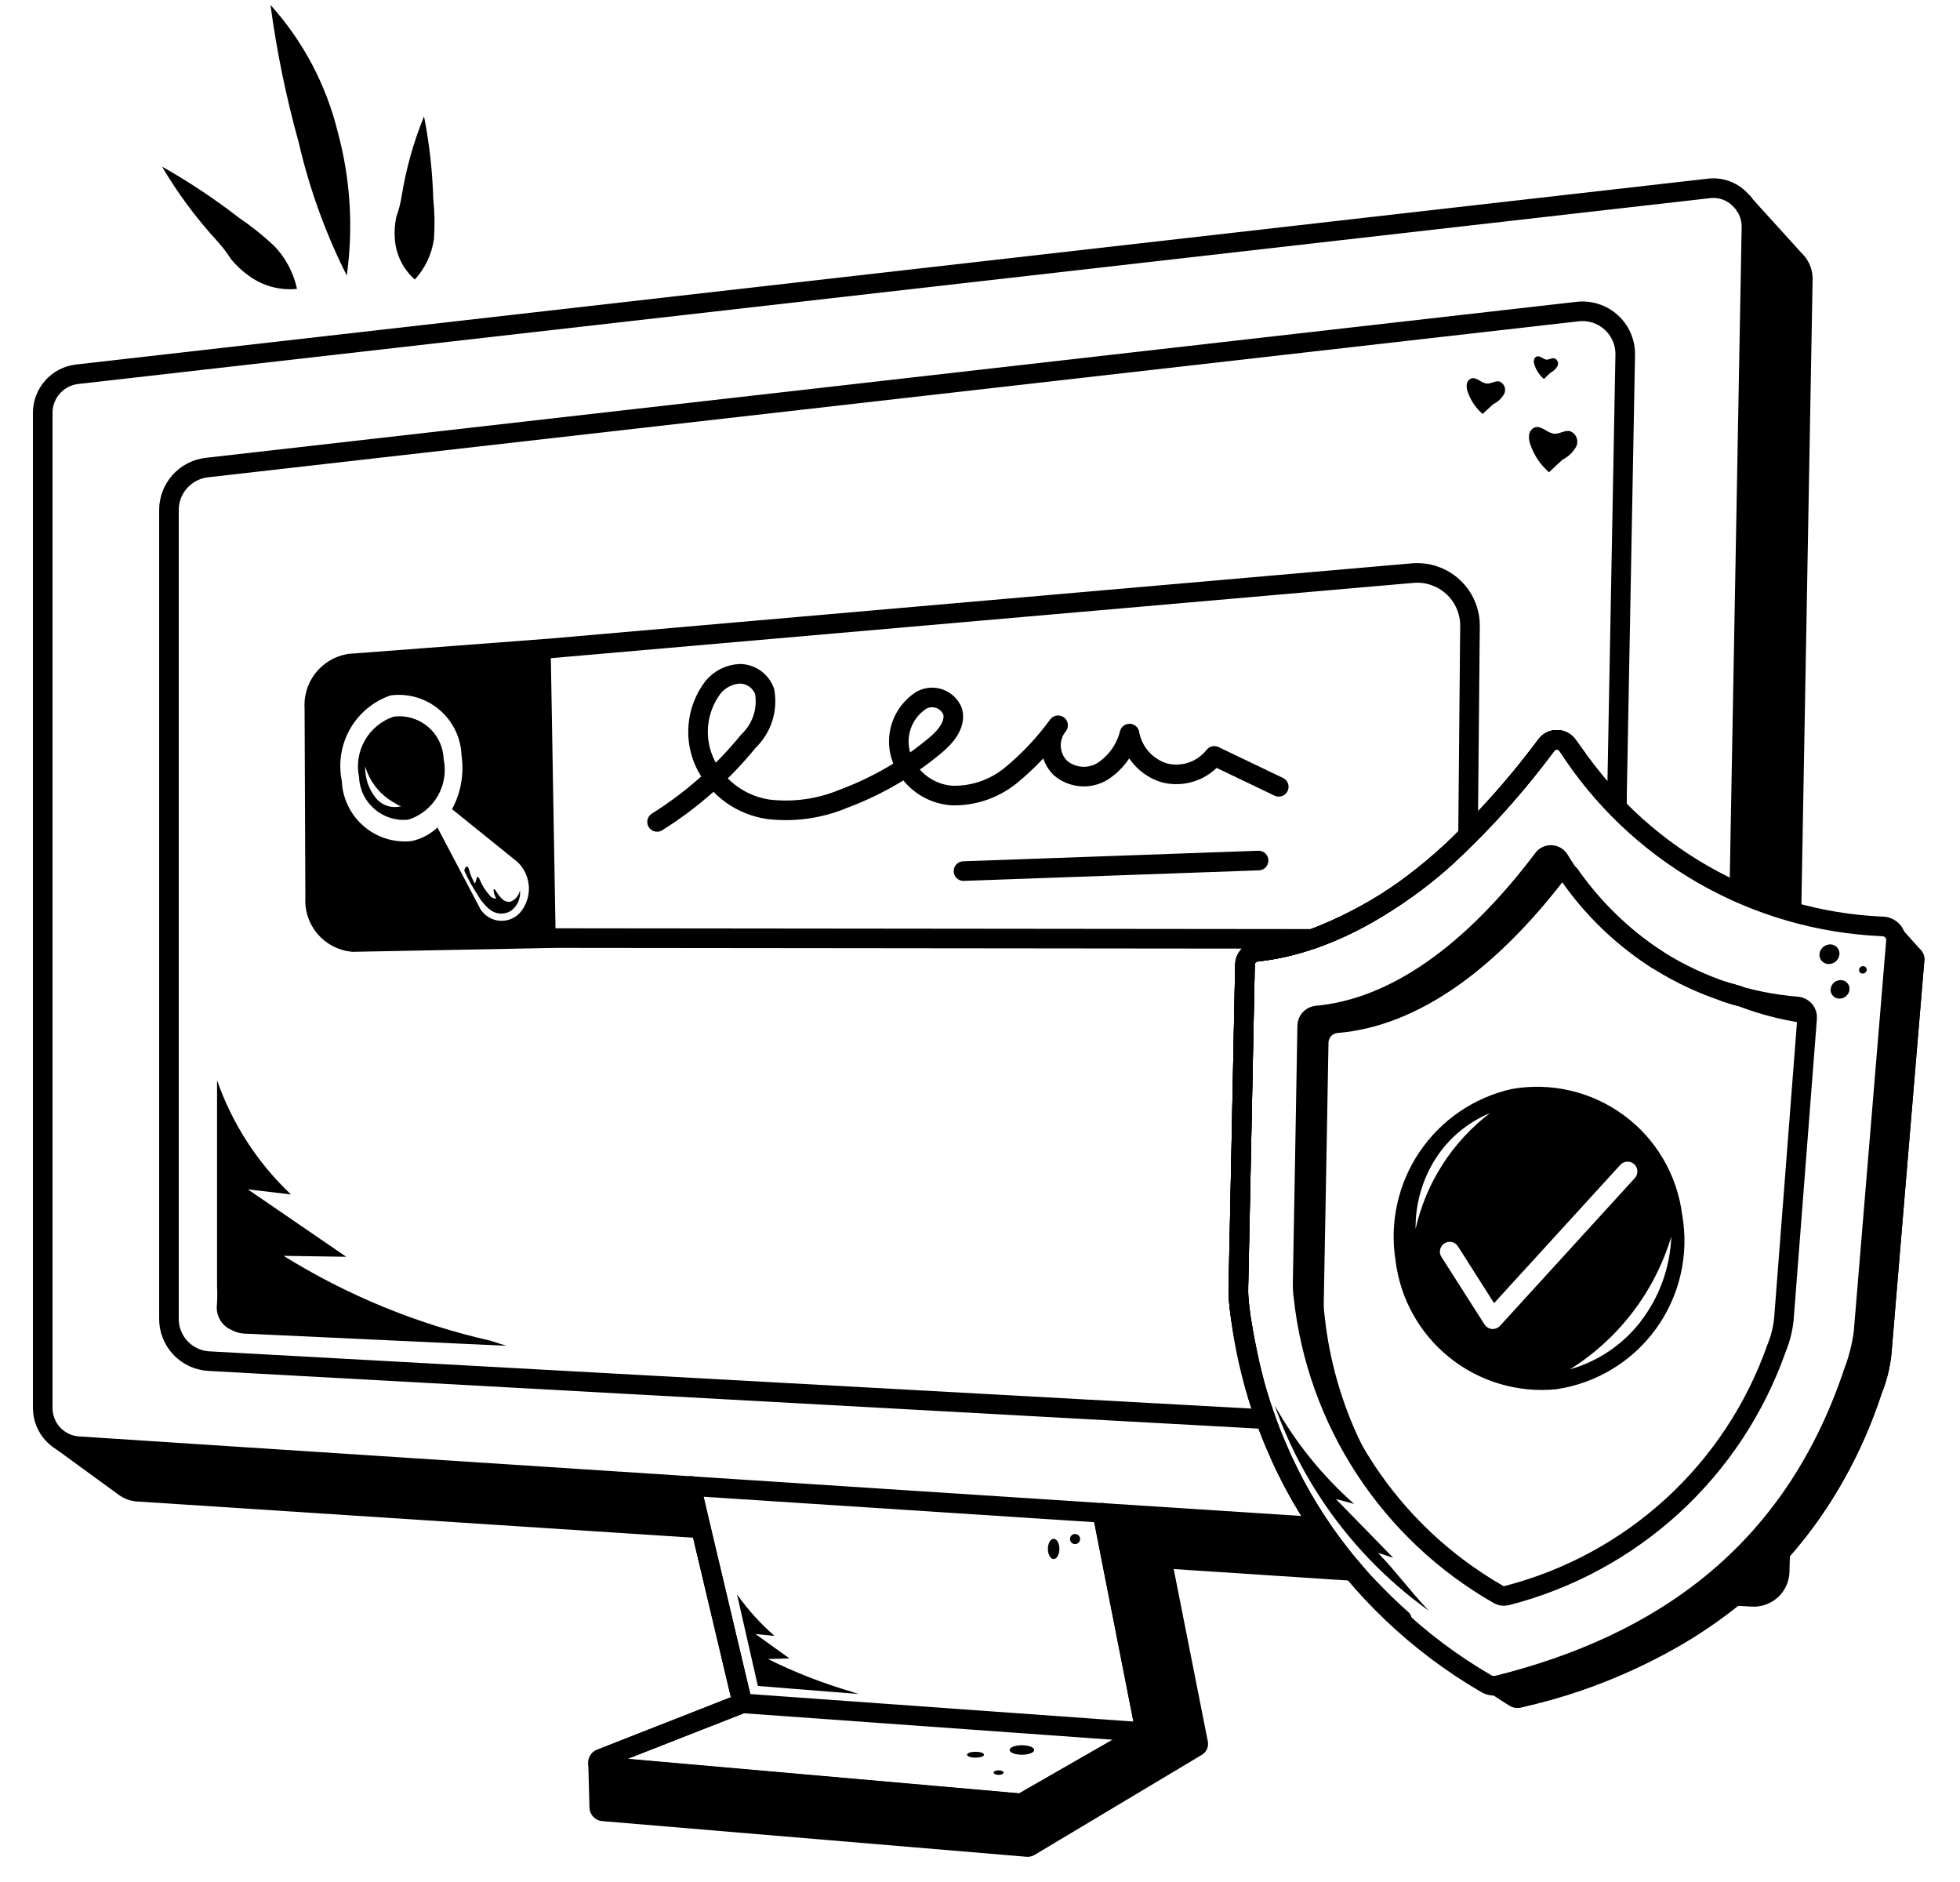 <svg width="50" height="48" viewBox="0 0 50 48" fill="none" xmlns="http://www.w3.org/2000/svg">
<path d="M30.81 44.406C30.825 44.473 30.819 44.542 30.792 44.605C30.765 44.668 30.719 44.721 30.66 44.756L26.38 47.316C26.319 47.349 26.249 47.363 26.18 47.356L15.349 46.446C15.267 46.436 15.191 46.398 15.134 46.337C15.077 46.277 15.043 46.199 15.038 46.116L15.008 45.016C15.072 45.018 15.136 45.014 15.199 45.006C15.206 45.019 15.216 45.03 15.228 45.039C15.24 45.047 15.254 45.053 15.269 45.056L26 46C26.02 46.002 26.041 45.998 26.06 45.99L29.16 44.22C29.177 44.21 29.191 44.195 29.2 44.178C29.209 44.16 29.212 44.14 29.21 44.12L28.145 38.76C28.57 38.657 29.009 38.623 29.445 38.66C29.514 38.669 29.579 38.7 29.63 38.749C29.68 38.797 29.714 38.861 29.726 38.93L30.81 44.406Z" fill="black"/>
<path d="M17.63 37.906L17.94 39.236L3.51 38.296C3.337 38.287 3.17 38.228 3.03 38.126L1.37 36.916L1.56 36.746C1.696 36.83 1.851 36.878 2.01 36.886L17.63 37.906Z" fill="black"/>
<path d="M34.77 40.336L28.38 39.916L28.12 38.586L33.68 38.946C33.83 39.176 34 39.396 34.16 39.606C34.28 39.766 34.4 39.906 34.53 40.056C34.61 40.146 34.69 40.246 34.77 40.336Z" fill="black"/>
<path d="M45.68 38.206L45.66 39.686L45.65 40.086C45.647 40.209 45.62 40.33 45.569 40.442C45.519 40.554 45.446 40.655 45.355 40.738C45.264 40.821 45.158 40.885 45.042 40.926C44.926 40.967 44.803 40.984 44.68 40.976L44.34 40.956L43.03 40.866C44.064 40.144 44.961 39.243 45.68 38.206Z" fill="black"/>
<path d="M46.24 7.126L45.95 23.296V23.576C45.404 23.402 44.875 23.178 44.37 22.906V22.766L44.68 5.796V5.756C44.678 5.699 44.672 5.642 44.66 5.586C44.646 5.513 44.622 5.443 44.59 5.376C44.574 5.332 44.551 5.291 44.52 5.256C44.506 5.211 44.478 5.173 44.44 5.146L44.6 4.956L45.97 6.466C45.975 6.466 45.98 6.468 45.984 6.472C45.988 6.476 45.99 6.481 45.99 6.486C46.155 6.658 46.245 6.888 46.24 7.126Z" fill="black"/>
<path d="M17.627 37.9L18.919 43.358C18.923 43.38 18.92 43.404 18.91 43.424C18.899 43.444 18.882 43.46 18.861 43.469L15.312 44.863C15.294 44.873 15.28 44.888 15.271 44.906C15.262 44.924 15.259 44.945 15.262 44.965C15.265 44.985 15.274 45.004 15.287 45.018C15.301 45.033 15.319 45.044 15.339 45.048L26.025 45.99C26.045 45.992 26.065 45.987 26.082 45.978L29.161 44.211C29.178 44.201 29.191 44.186 29.199 44.168C29.207 44.15 29.21 44.13 29.207 44.111L28.125 38.585" stroke="black" stroke-width="0.5" stroke-linecap="round" stroke-linejoin="round"/>
<path d="M28.12 38.586L28.38 39.916L29.21 44.116C29.212 44.136 29.209 44.156 29.2 44.174C29.191 44.191 29.177 44.206 29.16 44.216L26.08 45.986C26.061 45.994 26.041 45.998 26.02 45.996L15.34 45.056C15.318 45.053 15.298 45.044 15.283 45.029C15.267 45.014 15.257 44.994 15.253 44.972C15.25 44.951 15.254 44.929 15.264 44.91C15.274 44.891 15.29 44.875 15.31 44.866L18.86 43.476C18.881 43.467 18.898 43.452 18.909 43.432C18.92 43.412 18.924 43.388 18.92 43.366L17.94 39.236L17.63 37.906" stroke="black" stroke-width="0.5" stroke-linecap="round" stroke-linejoin="round"/>
<path d="M44.33 25.386V25.396C44.22 25.366 44.11 25.326 44.01 25.296L44.33 25.386Z" stroke="black" stroke-width="0.5" stroke-linecap="round" stroke-linejoin="round"/>
<path d="M33.68 38.946L28.12 38.586L2.01 36.886C1.762 36.872 1.529 36.764 1.358 36.584C1.187 36.403 1.091 36.164 1.09 35.916V10.516C1.093 10.276 1.183 10.046 1.343 9.868C1.503 9.689 1.722 9.575 1.96 9.546L43.59 4.806C43.749 4.786 43.91 4.807 44.059 4.866C44.208 4.926 44.339 5.022 44.44 5.146C44.478 5.173 44.506 5.211 44.52 5.256C44.551 5.291 44.574 5.332 44.59 5.376C44.622 5.443 44.646 5.513 44.66 5.586C44.672 5.642 44.678 5.699 44.68 5.756V5.796L44.37 22.766" stroke="black" stroke-width="0.5" stroke-linecap="round" stroke-linejoin="round"/>
<path d="M41.46 9.046L41.25 20.286V20.556C40.998 20.3 40.761 20.029 40.54 19.746C40.43 19.616 40.33 19.466 40.22 19.326L39.98 18.996C39.946 18.954 39.903 18.92 39.854 18.898C39.805 18.876 39.751 18.866 39.697 18.869C39.643 18.872 39.591 18.888 39.544 18.915C39.498 18.942 39.459 18.98 39.43 19.026C38.829 19.835 38.167 20.597 37.45 21.306C36.345 22.472 34.992 23.375 33.49 23.946H33.48C33.015 24.113 32.531 24.223 32.04 24.276C31.962 24.289 31.891 24.329 31.84 24.39C31.788 24.45 31.76 24.527 31.76 24.606C31.73 25.996 31.62 31.626 31.59 32.816C31.587 32.966 31.593 33.117 31.61 33.266C31.629 33.467 31.66 33.668 31.7 33.866C31.73 34.066 31.77 34.266 31.81 34.456C31.85 34.646 31.89 34.846 31.94 35.036C32.031 35.43 32.148 35.818 32.29 36.196L5.34 34.716C5.062 34.703 4.8 34.584 4.608 34.383C4.416 34.181 4.309 33.914 4.31 33.636V13.006C4.31 12.74 4.408 12.483 4.585 12.284C4.762 12.085 5.006 11.958 5.27 11.926L40.25 7.946C40.404 7.929 40.559 7.945 40.706 7.993C40.854 8.04 40.989 8.119 41.103 8.223C41.218 8.327 41.309 8.454 41.37 8.596C41.432 8.738 41.462 8.891 41.46 9.046Z" stroke="black" stroke-width="0.5" stroke-linecap="round" stroke-linejoin="round"/>
<path d="M18.939 43.443L29.221 44.181" stroke="black" stroke-width="0.5" stroke-linecap="round" stroke-linejoin="round"/>
<path d="M12.918 34.324L11.896 34.277L9.586 34.169L7.119 34.054L6.308 34.016C6.164 34.019 6.022 33.985 5.896 33.916C5.783 33.866 5.688 33.783 5.623 33.678C5.558 33.573 5.525 33.451 5.53 33.328C5.545 33.154 5.547 32.979 5.537 32.804V27.552C5.923 28.66 6.569 29.658 7.422 30.464L6.322 30.334L8.833 32.054L7.233 32.03C8.86 33.04 10.643 33.772 12.511 34.194" fill="black"/>
<path d="M37.821 10.558C37.651 10.41 37.522 10.221 37.447 10.008C37.421 9.945 37.41 9.876 37.416 9.808C37.419 9.774 37.432 9.742 37.453 9.714C37.474 9.687 37.501 9.666 37.533 9.653C37.669 9.609 37.787 9.772 37.933 9.782C38.04 9.789 38.143 9.706 38.249 9.729C38.279 9.741 38.306 9.758 38.329 9.781C38.351 9.804 38.369 9.831 38.38 9.861C38.392 9.891 38.397 9.923 38.395 9.955C38.394 9.987 38.385 10.018 38.371 10.047C38.305 10.161 38.208 10.253 38.09 10.311" fill="black"/>
<path d="M39.515 12.045C39.301 11.859 39.139 11.62 39.045 11.353C39.012 11.273 38.999 11.187 39.007 11.101C39.01 11.057 39.026 11.015 39.051 10.98C39.077 10.945 39.112 10.917 39.153 10.901C39.324 10.845 39.473 11.05 39.653 11.063C39.789 11.072 39.918 10.963 40.053 10.997C40.091 11.011 40.125 11.034 40.153 11.062C40.182 11.091 40.204 11.125 40.219 11.163C40.233 11.201 40.239 11.241 40.237 11.281C40.235 11.322 40.224 11.361 40.206 11.397C40.124 11.539 40.001 11.654 39.854 11.728" fill="black"/>
<path d="M39.386 9.666C39.278 9.573 39.196 9.453 39.149 9.318C39.133 9.278 39.126 9.234 39.13 9.191C39.132 9.169 39.14 9.148 39.153 9.131C39.166 9.113 39.184 9.099 39.204 9.091C39.289 9.063 39.365 9.166 39.454 9.173C39.522 9.173 39.588 9.125 39.654 9.139C39.673 9.146 39.69 9.157 39.704 9.172C39.718 9.186 39.729 9.203 39.737 9.222C39.744 9.241 39.747 9.261 39.746 9.281C39.745 9.301 39.74 9.321 39.731 9.339C39.69 9.411 39.628 9.468 39.554 9.505" fill="black"/>
<path d="M21.9 43.205L19.333 43L18.801 40.665C19.077 41.054 19.398 41.41 19.758 41.723L19.274 41.676L20.138 42.297L19.59 42.313C20.273 42.652 20.984 42.93 21.715 43.144" fill="black"/>
<path d="M26.879 39.763C26.96 39.763 27.026 39.647 27.026 39.505C27.026 39.362 26.96 39.247 26.879 39.247C26.798 39.247 26.732 39.362 26.732 39.505C26.732 39.647 26.798 39.763 26.879 39.763Z" fill="black"/>
<path d="M27.425 39.382C27.496 39.382 27.554 39.324 27.554 39.253C27.554 39.182 27.496 39.124 27.425 39.124C27.354 39.124 27.296 39.182 27.296 39.253C27.296 39.324 27.354 39.382 27.425 39.382Z" fill="black"/>
<path d="M24.886 44.829C25.006 44.829 25.103 44.795 25.103 44.754C25.103 44.712 25.006 44.679 24.886 44.679C24.766 44.679 24.669 44.712 24.669 44.754C24.669 44.795 24.766 44.829 24.886 44.829Z" fill="black"/>
<path d="M26.069 44.754C26.242 44.754 26.382 44.7 26.382 44.633C26.382 44.566 26.242 44.512 26.069 44.512C25.896 44.512 25.756 44.566 25.756 44.633C25.756 44.7 25.896 44.754 26.069 44.754Z" fill="black"/>
<path d="M25.474 45.268C25.545 45.268 25.602 45.242 25.602 45.21C25.602 45.178 25.545 45.152 25.474 45.152C25.403 45.152 25.346 45.178 25.346 45.21C25.346 45.242 25.403 45.268 25.474 45.268Z" fill="black"/>
<path d="M37.5 15.946L37.45 21.306C36.345 22.472 34.992 23.375 33.49 23.946H33.48L14.17 23.926L9 24.026C8.722 24 8.466 23.866 8.286 23.653C8.107 23.439 8.018 23.164 8.04 22.886L8.02 18.066C7.999 17.799 8.079 17.534 8.244 17.323C8.408 17.112 8.646 16.971 8.91 16.926L14.05 16.536L36.05 14.616C36.234 14.602 36.419 14.625 36.593 14.686C36.768 14.746 36.928 14.841 37.064 14.966C37.2 15.091 37.309 15.242 37.384 15.411C37.459 15.579 37.498 15.761 37.5 15.946Z" stroke="black" stroke-width="0.5" stroke-linecap="round" stroke-linejoin="round"/>
<path d="M14.048 16.537L8.909 16.924C8.646 16.97 8.409 17.112 8.246 17.323C8.082 17.534 8.004 17.799 8.025 18.065L8.043 22.884C8.021 23.162 8.109 23.438 8.289 23.652C8.468 23.866 8.725 24.001 9.003 24.027L14.175 23.927L14.048 16.537ZM13.26 23.285C13.188 23.361 13.099 23.418 13 23.452C12.901 23.485 12.796 23.494 12.693 23.477C12.59 23.46 12.492 23.418 12.409 23.354C12.326 23.291 12.26 23.208 12.217 23.113L11.163 21.113L11.193 21.074C11.001 21.265 10.758 21.396 10.493 21.453C10.274 21.475 10.052 21.453 9.842 21.386C9.632 21.32 9.438 21.211 9.272 21.066C9.106 20.922 8.971 20.745 8.876 20.546C8.781 20.347 8.727 20.131 8.719 19.911C8.627 19.459 8.703 18.989 8.932 18.589C9.16 18.189 9.527 17.886 9.963 17.736C10.184 17.707 10.409 17.724 10.623 17.786C10.836 17.849 11.035 17.955 11.205 18.099C11.376 18.242 11.514 18.42 11.612 18.62C11.71 18.821 11.765 19.039 11.773 19.262C11.844 19.739 11.757 20.227 11.525 20.65L11.534 20.639L13.209 21.991C13.381 22.159 13.482 22.387 13.492 22.628C13.501 22.868 13.418 23.104 13.26 23.285Z" fill="black"/>
<path d="M13.264 22.7C13.276 22.801 13.261 22.904 13.221 22.997C13.18 23.091 13.115 23.172 13.033 23.232C12.955 23.28 12.865 23.303 12.774 23.301C12.682 23.298 12.594 23.268 12.519 23.216C12.382 23.11 12.269 22.977 12.186 22.826C12.058 22.633 11.946 22.431 11.85 22.22C11.839 22.195 11.85 22.169 11.862 22.144C11.874 22.119 11.893 22.097 11.916 22.102C11.939 22.107 11.958 22.149 11.966 22.183C11.999 22.309 12.05 22.429 12.118 22.539L12.159 22.399C12.161 22.387 12.166 22.377 12.175 22.369C12.195 22.355 12.216 22.384 12.227 22.409C12.291 22.57 12.383 22.718 12.499 22.846C12.518 22.87 12.543 22.889 12.571 22.902C12.599 22.914 12.629 22.92 12.66 22.918C12.624 22.857 12.601 22.788 12.592 22.718C12.589 22.708 12.589 22.698 12.592 22.688C12.604 22.667 12.632 22.688 12.645 22.71C12.687 22.787 12.739 22.858 12.801 22.92C12.829 22.95 12.863 22.972 12.902 22.986C12.94 22.999 12.981 23.004 13.021 22.999C13.084 22.974 13.139 22.934 13.182 22.881C13.224 22.829 13.253 22.767 13.264 22.7Z" fill="black"/>
<path d="M10.042 18.278C9.732 18.383 9.472 18.597 9.309 18.88C9.146 19.164 9.093 19.497 9.159 19.817C9.165 19.973 9.203 20.126 9.27 20.266C9.338 20.407 9.434 20.532 9.552 20.634C9.67 20.736 9.807 20.813 9.956 20.86C10.105 20.906 10.262 20.922 10.417 20.905C10.732 20.805 10.999 20.591 11.165 20.305C11.332 20.019 11.386 19.681 11.317 19.358C11.311 19.201 11.273 19.047 11.204 18.905C11.135 18.764 11.038 18.638 10.918 18.537C10.798 18.435 10.658 18.36 10.507 18.315C10.356 18.27 10.198 18.258 10.042 18.278ZM9.581 20.344C9.4 20.117 9.306 19.834 9.316 19.544C9.373 19.743 9.47 19.928 9.6 20.089C9.729 20.25 9.89 20.384 10.072 20.482C10.133 20.512 10.193 20.571 10.257 20.556C10.136 20.593 10.007 20.593 9.886 20.555C9.765 20.517 9.659 20.444 9.581 20.344Z" fill="black"/>
<path d="M16.762 20.963C17.645 20.409 18.432 19.714 19.09 18.906C19.259 18.745 19.386 18.545 19.459 18.324C19.531 18.102 19.547 17.866 19.506 17.636C19.46 17.508 19.377 17.396 19.267 17.316C19.157 17.235 19.025 17.19 18.889 17.185C18.754 17.189 18.622 17.221 18.501 17.281C18.381 17.34 18.274 17.425 18.189 17.529C17.974 17.812 17.844 18.15 17.814 18.504C17.783 18.858 17.854 19.213 18.017 19.529C18.175 19.823 18.4 20.077 18.673 20.27C18.946 20.463 19.261 20.589 19.591 20.64C20.247 20.719 20.913 20.626 21.522 20.37C22.378 20.051 23.173 19.588 23.872 19C24.124 18.789 24.392 18.474 24.301 18.143C24.271 18.068 24.226 18.001 24.168 17.945C24.11 17.89 24.041 17.847 23.965 17.82C23.889 17.794 23.809 17.783 23.729 17.79C23.649 17.797 23.571 17.822 23.501 17.861C23.26 18.017 23.079 18.251 22.99 18.524C22.901 18.797 22.909 19.093 23.012 19.361C23.115 19.619 23.288 19.843 23.512 20.007C23.736 20.171 24.001 20.269 24.278 20.29C24.835 20.306 25.378 20.117 25.806 19.761C26.252 19.391 26.651 18.966 26.992 18.498C26.865 18.654 26.8 18.852 26.811 19.052C26.822 19.253 26.906 19.443 27.049 19.585C27.196 19.712 27.38 19.788 27.573 19.804C27.767 19.82 27.96 19.774 28.126 19.673C28.469 19.451 28.715 19.107 28.814 18.71C28.856 18.945 28.962 19.163 29.121 19.34C29.28 19.518 29.485 19.648 29.714 19.715C29.944 19.771 30.186 19.76 30.41 19.683C30.634 19.606 30.831 19.465 30.977 19.279L32.621 20.067" stroke="black" stroke-width="0.5" stroke-linecap="round" stroke-linejoin="round"/>
<path d="M24.579 22.217L32.107 21.948" stroke="black" stroke-width="0.5" stroke-linecap="round" stroke-linejoin="round"/>
<path d="M48.75 24.116C48.62 24.106 48.49 24.096 48.36 24.076L47.54 33.986C47.495 34.329 47.407 34.665 47.28 34.986C45.72 39.686 42.3 41.956 38.21 42.986C38.107 43.009 38 42.991 37.91 42.936C37.148 42.455 36.429 41.91 35.76 41.306C36.585 42.14 37.505 42.875 38.5 43.496C38.545 43.526 38.596 43.545 38.65 43.554C38.703 43.562 38.758 43.56 38.81 43.546C42.95 42.536 46.41 40.266 48 35.546C48.129 35.226 48.213 34.889 48.25 34.546L49.09 24.506C49.096 24.458 49.091 24.409 49.077 24.362C49.062 24.316 49.038 24.273 49.006 24.236C48.974 24.199 48.935 24.17 48.891 24.149C48.846 24.128 48.799 24.117 48.75 24.116ZM46.09 26.106L46.1 25.966C46.103 25.93 46.098 25.895 46.087 25.861C46.076 25.827 46.059 25.796 46.035 25.769C46.012 25.742 45.984 25.72 45.952 25.704C45.92 25.688 45.885 25.678 45.85 25.676C44.574 25.565 43.343 25.15 42.26 24.466C43.364 25.35 44.688 25.917 46.09 26.106ZM43.07 22.076C42.114 21.327 41.28 20.433 40.6 19.426C40.559 19.366 40.498 19.323 40.429 19.305C40.359 19.287 40.285 19.294 40.22 19.326C40.991 20.412 41.957 21.344 43.07 22.076ZM36.72 39.576C35.066 37.972 34.029 35.837 33.79 33.546C33.773 33.427 33.767 33.306 33.77 33.186C33.79 32.226 33.87 27.716 33.89 26.606C33.888 26.541 33.91 26.479 33.953 26.43C33.996 26.382 34.056 26.352 34.12 26.346C36.17 26.176 38.16 24.726 39.96 22.366C39.979 22.338 40.007 22.317 40.04 22.306L39.77 21.916C39.746 21.882 39.714 21.854 39.677 21.835C39.64 21.817 39.599 21.807 39.557 21.808C39.516 21.809 39.475 21.82 39.439 21.841C39.403 21.862 39.372 21.891 39.35 21.926C37.57 24.276 35.6 25.726 33.57 25.906C33.507 25.915 33.45 25.946 33.407 25.994C33.365 26.041 33.341 26.102 33.34 26.166C33.32 27.266 33.25 31.756 33.23 32.706C33.226 32.826 33.233 32.947 33.25 33.066C33.505 35.608 34.752 37.947 36.72 39.576Z" fill="black"/>
<path d="M48.022 23.628C46.408 23.559 44.834 23.102 43.434 22.297C42.034 21.491 40.848 20.361 39.977 19C39.944 18.957 39.901 18.923 39.852 18.9C39.803 18.878 39.75 18.867 39.696 18.87C39.642 18.873 39.59 18.889 39.543 18.917C39.497 18.944 39.458 18.983 39.43 19.029C37.13 22.093 34.608 23.994 32.043 24.278C31.964 24.29 31.892 24.33 31.84 24.391C31.787 24.451 31.759 24.529 31.759 24.609C31.731 25.995 31.618 31.628 31.595 32.818C31.589 32.97 31.596 33.121 31.615 33.272C31.836 35.263 32.52 37.174 33.613 38.853C34.706 40.532 36.177 41.931 37.909 42.938C37.999 42.992 38.107 43.008 38.209 42.983C42.309 41.959 45.719 39.683 47.287 34.983C47.41 34.661 47.494 34.325 47.539 33.983L48.366 24.006C48.37 23.958 48.364 23.91 48.349 23.865C48.333 23.819 48.309 23.777 48.276 23.742C48.244 23.707 48.205 23.678 48.161 23.659C48.117 23.639 48.07 23.628 48.022 23.628ZM46.1 25.969L45.508 33.631C45.483 33.893 45.419 34.149 45.318 34.392C44.778 35.925 43.87 37.302 42.672 38.401C41.474 39.499 40.024 40.286 38.45 40.692C38.412 40.703 38.372 40.707 38.333 40.702C38.293 40.697 38.255 40.684 38.221 40.664C36.851 39.88 35.686 38.783 34.822 37.462C33.957 36.141 33.419 34.633 33.25 33.064C33.234 32.945 33.228 32.826 33.231 32.706C33.247 31.753 33.331 27.266 33.347 26.164C33.347 26.1 33.37 26.039 33.412 25.991C33.454 25.943 33.512 25.912 33.575 25.903C35.605 25.722 37.575 24.274 39.352 21.924C39.374 21.889 39.404 21.86 39.44 21.839C39.475 21.818 39.516 21.807 39.557 21.806C39.599 21.805 39.639 21.814 39.676 21.833C39.713 21.852 39.745 21.88 39.768 21.914C40.412 22.977 41.299 23.872 42.356 24.525C43.413 25.178 44.611 25.571 45.85 25.67C45.886 25.673 45.921 25.683 45.953 25.7C45.985 25.717 46.014 25.74 46.037 25.768C46.06 25.795 46.078 25.827 46.089 25.862C46.099 25.897 46.103 25.933 46.1 25.969Z" stroke="black" stroke-width="0.5" stroke-linecap="round" stroke-linejoin="round"/>
<path d="M35.76 41.306C33.414 39.244 31.932 36.373 31.61 33.266C31.593 33.117 31.587 32.966 31.59 32.816C31.62 31.626 31.73 25.996 31.76 24.606C31.76 24.527 31.788 24.45 31.84 24.39C31.891 24.329 31.962 24.289 32.04 24.276C34.61 23.996 37.12 22.096 39.43 19.026C39.459 18.98 39.498 18.942 39.544 18.915C39.591 18.888 39.643 18.872 39.697 18.869C39.751 18.866 39.805 18.876 39.854 18.898C39.903 18.92 39.946 18.954 39.98 18.996L40.22 19.326M42.26 24.466C41.39 23.893 40.637 23.16 40.04 22.306" stroke="black" stroke-width="0.5" stroke-linecap="round" stroke-linejoin="round"/>
<path d="M49.018 24.252L48.418 23.589L48.242 24.729L49.018 24.252Z" fill="black"/>
<path d="M42.912 30.976C42.848 30.475 42.683 29.991 42.427 29.556C42.171 29.12 41.829 28.741 41.422 28.442C41.014 28.143 40.55 27.929 40.058 27.815C39.566 27.7 39.056 27.687 38.558 27.776C37.602 27.992 36.765 28.564 36.215 29.376C35.666 30.187 35.446 31.177 35.6 32.145C35.717 33.119 36.211 34.009 36.976 34.623C37.741 35.238 38.716 35.528 39.693 35.433C40.2 35.36 40.688 35.185 41.127 34.919C41.566 34.654 41.947 34.302 42.247 33.887C42.547 33.471 42.761 32.999 42.875 32.499C42.989 31.999 43.002 31.481 42.912 30.976ZM36.112 31.356C36.102 30.724 36.276 30.102 36.612 29.567C36.946 29.039 37.435 28.628 38.012 28.388C37.047 29.122 36.373 30.173 36.109 31.356H36.112ZM38.266 33.815C38.243 33.841 38.214 33.861 38.182 33.875C38.151 33.889 38.117 33.896 38.082 33.896H38.06C38.022 33.892 37.985 33.88 37.952 33.86C37.919 33.84 37.892 33.813 37.871 33.781L36.771 32.057C36.735 32.001 36.723 31.933 36.738 31.868C36.752 31.804 36.791 31.747 36.847 31.712C36.903 31.676 36.971 31.664 37.036 31.678C37.101 31.693 37.157 31.732 37.193 31.788L38.114 33.237L41.335 29.709C41.38 29.66 41.442 29.631 41.508 29.628C41.575 29.625 41.639 29.648 41.688 29.692C41.737 29.737 41.767 29.8 41.77 29.866C41.773 29.932 41.75 29.997 41.705 30.046L38.266 33.815ZM41.866 33.69C41.41 34.286 40.773 34.719 40.051 34.924C41.294 34.146 42.212 32.943 42.635 31.539C42.606 32.319 42.337 33.07 41.863 33.69H41.866Z" fill="black"/>
<path d="M36.452 41.082C34.634 39.781 33.26 37.952 32.517 35.844C33.046 36.789 33.731 37.639 34.543 38.356L34.078 38.232L35.542 39.732L35.153 39.605C35.631 40.1 35.966 40.576 36.452 41.082Z" fill="black"/>
<path d="M46.925 24.3C46.929 24.368 46.907 24.435 46.864 24.488C46.82 24.541 46.758 24.575 46.691 24.584C46.659 24.59 46.626 24.589 46.594 24.581C46.563 24.573 46.533 24.559 46.507 24.539C46.481 24.52 46.459 24.495 46.444 24.466C46.428 24.438 46.418 24.407 46.415 24.374C46.411 24.306 46.433 24.239 46.476 24.187C46.519 24.134 46.581 24.1 46.648 24.09C46.68 24.084 46.713 24.085 46.745 24.093C46.777 24.1 46.806 24.114 46.833 24.134C46.859 24.154 46.88 24.179 46.896 24.207C46.912 24.236 46.922 24.267 46.925 24.3Z" fill="black"/>
<path d="M47.62 24.722C47.622 24.748 47.614 24.774 47.597 24.794C47.581 24.814 47.557 24.826 47.531 24.829C47.519 24.831 47.506 24.831 47.494 24.828C47.482 24.825 47.47 24.82 47.46 24.812C47.45 24.805 47.442 24.795 47.436 24.784C47.43 24.773 47.426 24.762 47.425 24.749C47.423 24.723 47.431 24.698 47.448 24.677C47.464 24.657 47.488 24.645 47.514 24.642C47.526 24.64 47.539 24.64 47.551 24.643C47.563 24.646 47.574 24.652 47.584 24.659C47.594 24.667 47.603 24.676 47.609 24.687C47.615 24.698 47.619 24.71 47.62 24.722Z" fill="black"/>
<path d="M47.182 25.2C47.185 25.264 47.165 25.328 47.123 25.377C47.082 25.427 47.024 25.459 46.96 25.467C46.929 25.472 46.898 25.471 46.868 25.463C46.839 25.456 46.81 25.442 46.786 25.424C46.761 25.405 46.741 25.381 46.726 25.354C46.711 25.327 46.702 25.298 46.699 25.267C46.695 25.203 46.716 25.14 46.757 25.09C46.798 25.04 46.856 25.008 46.92 25C46.95 24.995 46.982 24.996 47.012 25.003C47.042 25.011 47.07 25.024 47.094 25.043C47.119 25.062 47.14 25.085 47.155 25.112C47.17 25.139 47.179 25.169 47.182 25.2Z" fill="black"/>
<path d="M49.02 24.256H49.01L48.99 24.226C48.925 24.162 48.84 24.123 48.75 24.116C48.62 24.106 48.49 24.096 48.36 24.076L48.31 24.686L47.54 33.986C47.495 34.329 47.407 34.665 47.28 34.986C46.908 36.132 46.369 37.217 45.68 38.206C44.961 39.243 44.064 40.144 43.03 40.866C41.566 41.86 39.932 42.578 38.21 42.986C38.107 43.009 38 42.991 37.91 42.936C37.52 42.692 37.143 42.429 36.78 42.146C36.65 42.046 36.52 41.946 36.39 41.836C36.2 41.696 36.01 41.536 35.83 41.376C36.637 42.181 37.533 42.892 38.5 43.496C38.545 43.526 38.596 43.545 38.65 43.554C38.703 43.562 38.758 43.56 38.81 43.546C40.823 43.105 42.713 42.221 44.34 40.956C44.818 40.574 45.26 40.149 45.66 39.686C46.712 38.478 47.508 37.07 48 35.546C48.129 35.226 48.213 34.889 48.25 34.546L49.09 24.506C49.099 24.417 49.074 24.327 49.02 24.256ZM44.01 25.296C44.11 25.326 44.22 25.366 44.33 25.396V25.386L44.01 25.296ZM41.25 20.286C41.02 20.016 40.81 19.726 40.6 19.426C40.559 19.366 40.498 19.323 40.429 19.305C40.359 19.287 40.285 19.294 40.22 19.326C40.33 19.466 40.43 19.616 40.54 19.746C40.761 20.029 40.998 20.3 41.25 20.556C41.77 21.11 42.354 21.601 42.99 22.016C42.349 21.504 41.766 20.924 41.25 20.286Z" fill="black"/>
<path d="M44.01 25.3C44.11 25.33 44.22 25.37 44.33 25.4V25.39L44.01 25.3Z" stroke="black" stroke-width="0.5" stroke-linecap="round" stroke-linejoin="round"/>
<path d="M35.76 41.306C35.61 41.176 35.47 41.036 35.33 40.906C35.14 40.716 34.95 40.526 34.77 40.336C34.69 40.246 34.61 40.146 34.53 40.056C34.4 39.906 34.28 39.766 34.16 39.606C34 39.396 33.83 39.176 33.68 38.946C33.357 38.475 33.069 37.98 32.82 37.466C32.74 37.314 32.67 37.157 32.61 36.996C32.489 36.735 32.382 36.468 32.29 36.196C32.148 35.818 32.031 35.43 31.94 35.036C31.89 34.846 31.85 34.656 31.81 34.456C31.77 34.256 31.73 34.066 31.7 33.866C31.66 33.668 31.629 33.467 31.61 33.266C31.593 33.117 31.587 32.966 31.59 32.816C31.62 31.626 31.73 25.996 31.76 24.606C31.76 24.527 31.788 24.45 31.84 24.39C31.891 24.329 31.962 24.289 32.04 24.276C32.531 24.223 33.015 24.113 33.48 23.946H33.49C34.992 23.375 36.345 22.473 37.45 21.306C38.167 20.597 38.829 19.835 39.43 19.026C39.459 18.98 39.498 18.942 39.544 18.915C39.591 18.888 39.643 18.872 39.697 18.869C39.751 18.866 39.805 18.876 39.854 18.898C39.903 18.92 39.946 18.954 39.98 18.996L40.22 19.326" stroke="black" stroke-width="0.5" stroke-linecap="round" stroke-linejoin="round"/>
<path d="M49.02 24.256H49.01L48.31 24.686H48.3L48.24 24.726L48.34 24.076L48.36 23.976L48.42 23.586L48.99 24.226L49.02 24.256Z" fill="black"/>
<path d="M6.9 0.126C7.733 1.049 8.323 2.166 8.618 3.374C8.94 4.564 9.017 5.806 8.846 7.027C8.304 5.95 7.892 4.811 7.621 3.636C7.3 2.484 7.059 1.311 6.9 0.126Z" fill="black"/>
<path d="M4.133 4.249C4.818 4.636 5.474 5.072 6.096 5.554C6.412 5.768 6.712 6.007 6.991 6.268C7.285 6.573 7.488 6.954 7.577 7.368C7.136 7.413 6.694 7.291 6.339 7.027C6.173 6.909 6.024 6.769 5.895 6.611C5.79 6.447 5.671 6.293 5.541 6.148C5.006 5.566 4.534 4.93 4.133 4.249Z" fill="black"/>
<path d="M10.817 2.967C10.954 3.663 11.033 4.369 11.053 5.078C11.089 5.418 11.094 5.762 11.069 6.103C11.014 6.486 10.844 6.844 10.582 7.13C10.431 6.996 10.308 6.834 10.22 6.652C10.132 6.47 10.082 6.273 10.071 6.071C10.058 5.887 10.072 5.703 10.112 5.523C10.172 5.359 10.216 5.189 10.244 5.016C10.356 4.313 10.549 3.626 10.817 2.967Z" fill="black"/>
</svg>
